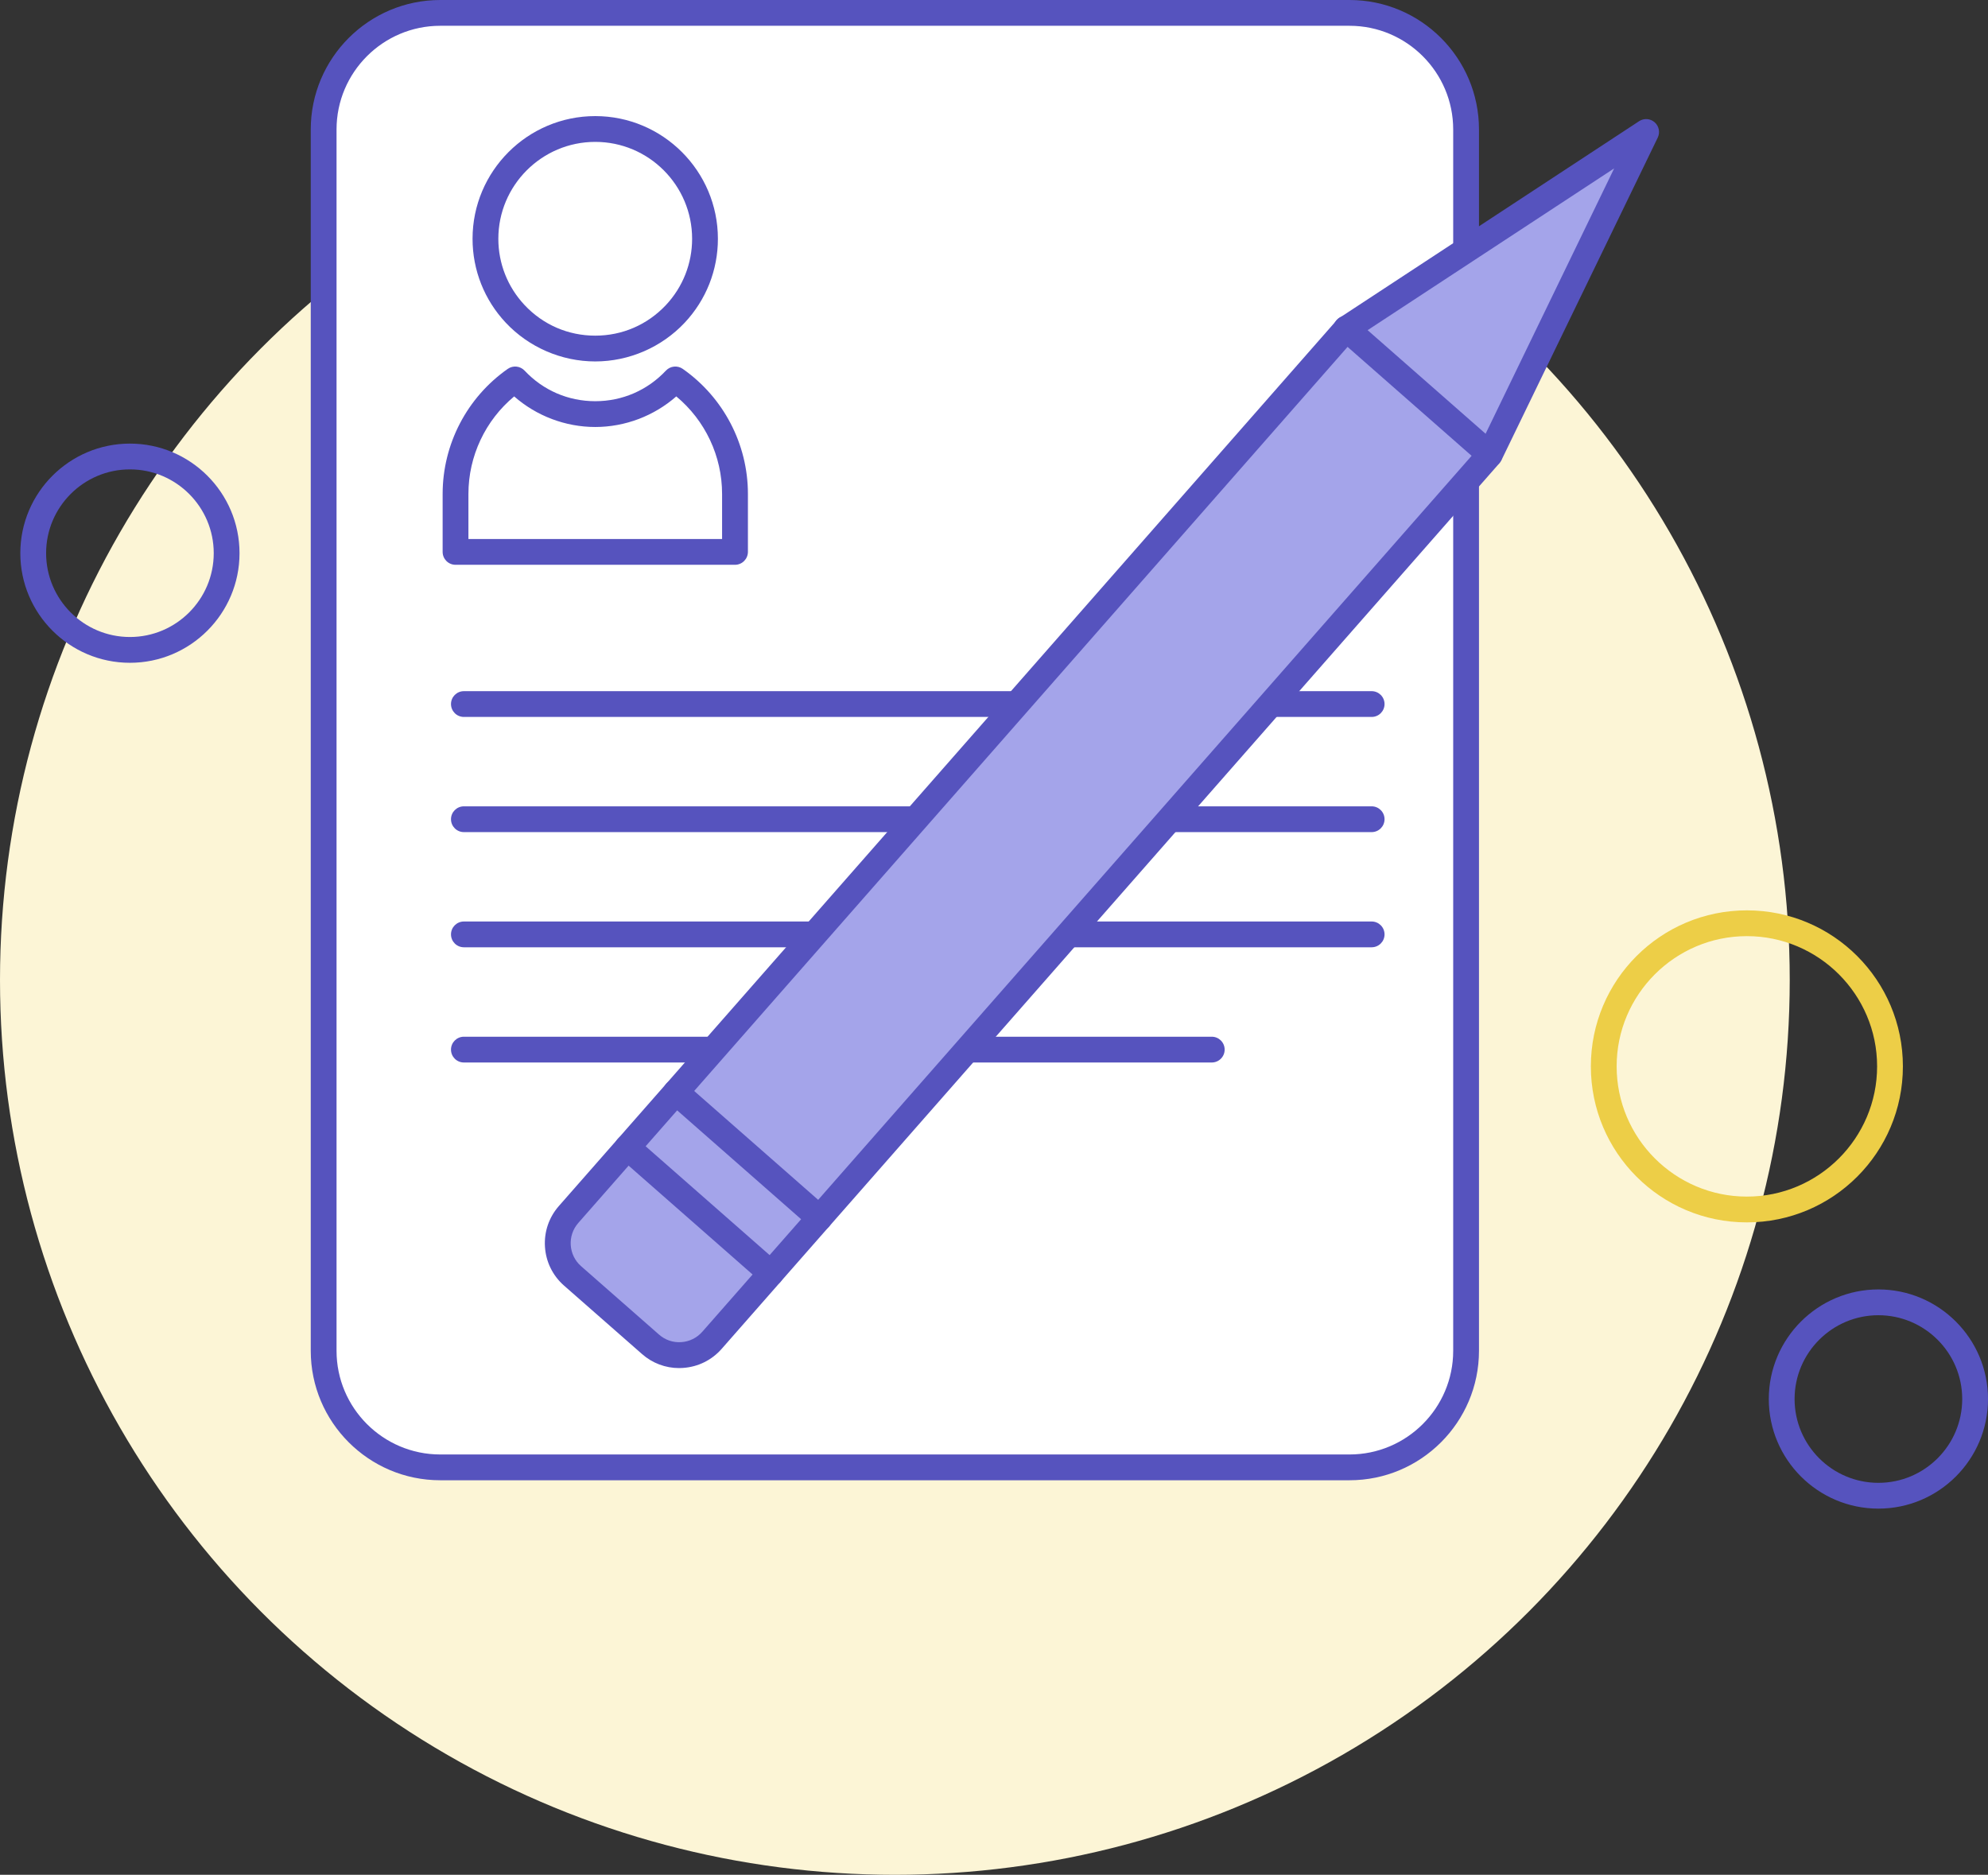 <?xml version="1.0" encoding="utf-8"?>
<!-- Generator: Adobe Illustrator 23.0.1, SVG Export Plug-In . SVG Version: 6.00 Build 0)  -->
<svg version="1.1" id="Layer_1" xmlns="http://www.w3.org/2000/svg" xmlns:xlink="http://www.w3.org/1999/xlink" x="0px" y="0px"
	 viewBox="0 0 385.44 363.51" style="enable-background:new 0 0 385.44 363.51;" xml:space="preserve">
<rect x="0" y="0" width="385.44" height="363.51" fill="#333333" stroke="none"/>
<style type="text/css">
	.st0{fill:#FCF5D6;}
	.st1{fill:#FFFFFF;}
	.st2{fill:#5653BE;}
	.st3{fill:#EDCE47;}
	.st4{fill:#A4A4EA;}
</style>
<g>
	<g>
		<circle class="st0" cx="173.5" cy="190.01" r="173.5"/>
	</g>
	<g>
		<path class="st1" d="M261.65,284.51H85.35c-12.48,0-22.6-10.12-22.6-22.6V25.1c0-12.48,10.12-22.6,22.6-22.6h176.3
			c12.48,0,22.6,10.12,22.6,22.6v236.81C284.25,274.39,274.13,284.51,261.65,284.51z"/>
		<path class="st2" d="M261.65,287.01H85.35c-13.84,0-25.1-11.26-25.1-25.1V25.1C60.25,11.26,71.51,0,85.35,0h176.3
			c13.84,0,25.1,11.26,25.1,25.1v236.81C286.75,275.75,275.49,287.01,261.65,287.01z M85.35,5c-11.08,0-20.1,9.02-20.1,20.1v236.81
			c0,11.08,9.02,20.1,20.1,20.1h176.3c11.08,0,20.1-9.02,20.1-20.1V25.1c0-11.08-9.02-20.1-20.1-20.1H85.35z"/>
	</g>
	<g>
		<path class="st3" d="M338.69,181.51c13.92,0,25.25,11.33,25.25,25.25s-11.33,25.25-25.25,25.25s-25.25-11.33-25.25-25.25
			S324.77,181.51,338.69,181.51 M338.69,176.51c-16.71,0-30.25,13.54-30.25,30.25s13.54,30.25,30.25,30.25s30.25-13.54,30.25-30.25
			S355.4,176.51,338.69,176.51L338.69,176.51z"/>
	</g>
	<g>
		<path class="st2" d="M364.19,292.51c-11.72,0-21.25-9.53-21.25-21.25s9.53-21.25,21.25-21.25s21.25,9.53,21.25,21.25
			S375.91,292.51,364.19,292.51z M364.19,255.01c-8.96,0-16.25,7.29-16.25,16.25s7.29,16.25,16.25,16.25s16.25-7.29,16.25-16.25
			S373.15,255.01,364.19,255.01z"/>
	</g>
	<g>
		<path class="st2" d="M25.19,128.51c-11.72,0-21.25-9.53-21.25-21.25s9.53-21.25,21.25-21.25s21.25,9.53,21.25,21.25
			S36.91,128.51,25.19,128.51z M25.19,91.01c-8.96,0-16.25,7.29-16.25,16.25s7.29,16.25,16.25,16.25s16.25-7.29,16.25-16.25
			S34.15,91.01,25.19,91.01z"/>
	</g>
	<g>
		<path class="st1" d="M142.5,95.77v11.24H88.32V95.77c0-9.19,4.57-17.31,11.57-22.2c3.88,4.14,9.4,6.72,15.52,6.72
			c6.12,0,11.64-2.58,15.52-6.72C137.93,78.46,142.5,86.58,142.5,95.77z"/>
		<path class="st2" d="M142.5,109.51H88.32c-1.38,0-2.5-1.12-2.5-2.5V95.77c0-9.65,4.72-18.71,12.63-24.25
			c1.02-0.71,2.4-0.57,3.26,0.34c3.59,3.83,8.46,5.93,13.7,5.93c5.24,0,10.11-2.11,13.7-5.93c0.85-0.91,2.24-1.05,3.26-0.34
			c7.91,5.54,12.64,14.6,12.64,24.25v11.24C145,108.39,143.88,109.51,142.5,109.51z M90.82,104.51H140v-8.74
			c0-7.33-3.28-14.26-8.88-18.91c-4.32,3.79-9.93,5.93-15.71,5.93c-5.78,0-11.4-2.14-15.72-5.93c-5.59,4.65-8.87,11.58-8.87,18.91
			V104.51z"/>
	</g>
	<g>
		<path class="st1" d="M136.69,46.29c0,5.64-2.19,10.76-5.76,14.56c-3.88,4.14-9.4,6.72-15.52,6.72c-6.12,0-11.64-2.58-15.52-6.72
			c-3.58-3.81-5.76-8.93-5.76-14.56c0-11.75,9.53-21.29,21.29-21.29C127.16,25.01,136.69,34.54,136.69,46.29z"/>
		<path class="st2" d="M115.41,70.08c-6.54,0-12.87-2.74-17.35-7.51c-4.15-4.42-6.44-10.2-6.44-16.27
			c0-13.12,10.67-23.79,23.79-23.79c13.11,0,23.78,10.67,23.78,23.79c0,6.07-2.29,11.85-6.44,16.27
			C128.27,67.34,121.95,70.08,115.41,70.08z M115.41,27.51c-10.36,0-18.79,8.43-18.79,18.79c0,4.79,1.81,9.36,5.09,12.85
			c3.59,3.83,8.46,5.93,13.7,5.93c5.24,0,10.11-2.11,13.7-5.93c3.28-3.5,5.08-8.06,5.08-12.85
			C134.19,35.93,125.77,27.51,115.41,27.51z"/>
	</g>
	<g>
		<line class="st1" x1="89.94" y1="136.51" x2="265.94" y2="136.51"/>
		<path class="st2" d="M265.94,139.01h-176c-1.38,0-2.5-1.12-2.5-2.5s1.12-2.5,2.5-2.5h176c1.38,0,2.5,1.12,2.5,2.5
			S267.32,139.01,265.94,139.01z"/>
	</g>
	<g>
		<line class="st1" x1="89.94" y1="158.84" x2="265.94" y2="158.84"/>
		<path class="st2" d="M265.94,161.34h-176c-1.38,0-2.5-1.12-2.5-2.5s1.12-2.5,2.5-2.5h176c1.38,0,2.5,1.12,2.5,2.5
			S267.32,161.34,265.94,161.34z"/>
	</g>
	<g>
		<line class="st1" x1="89.94" y1="181.17" x2="265.94" y2="181.17"/>
		<path class="st2" d="M265.94,183.67h-176c-1.38,0-2.5-1.12-2.5-2.5s1.12-2.5,2.5-2.5h176c1.38,0,2.5,1.12,2.5,2.5
			S267.32,183.67,265.94,183.67z"/>
	</g>
	<g>
		<line class="st1" x1="89.94" y1="203.51" x2="234.94" y2="203.51"/>
		<path class="st2" d="M234.94,206.01h-145c-1.38,0-2.5-1.12-2.5-2.5s1.12-2.5,2.5-2.5h145c1.38,0,2.5,1.12,2.5,2.5
			S236.32,206.01,234.94,206.01z"/>
	</g>
	<g>
		<g>
			<path class="st4" d="M261.73,63.66l58.11-38.14l-30.31,62.55L138.72,259.81c-3.08,3.5-8.41,3.85-11.91,0.77l-15.12-13.27
				c-3.5-3.08-3.85-8.41-0.77-11.91L261.73,63.66z"/>
		</g>
		<g>
			<g>
				<path class="st2" d="M131.68,265.26c-2.66,0-5.19-0.95-7.2-2.72l-15.12-13.27c-2.2-1.93-3.51-4.6-3.7-7.51
					c-0.19-2.92,0.77-5.73,2.7-7.93L259.17,62.08c0.15-0.17,0.32-0.32,0.51-0.44l58.11-38.14c0.94-0.62,2.18-0.53,3.02,0.21
					c0.84,0.74,1.09,1.96,0.6,2.97L291.1,89.23c-0.1,0.2-0.22,0.39-0.37,0.56L139.92,261.53c-1.93,2.2-4.6,3.51-7.51,3.7
					C132.17,265.25,131.92,265.26,131.68,265.26z M262.7,65.63L112.12,237.12c-2.16,2.46-1.92,6.22,0.54,8.38l15.12,13.27
					c1.19,1.05,2.72,1.57,4.3,1.46c1.58-0.1,3.03-0.82,4.08-2.01L286.75,86.75l26.21-54.1L262.7,65.63z"/>
			</g>
			<g>
				<path class="st2" d="M149.45,249.39c-0.59,0-1.17-0.2-1.65-0.62L120,224.36c-1.04-0.91-1.14-2.49-0.23-3.53
					c0.91-1.04,2.49-1.14,3.53-0.23l27.8,24.41c1.04,0.91,1.14,2.49,0.23,3.53C150.84,249.1,150.15,249.39,149.45,249.39z"/>
			</g>
			<g>
				<path class="st2" d="M158.86,238.67c-0.59,0-1.17-0.21-1.65-0.62l-27.8-24.41c-1.04-0.91-1.14-2.49-0.23-3.53
					c0.91-1.04,2.49-1.14,3.53-0.23l27.8,24.41c1.04,0.91,1.14,2.49,0.23,3.53C160.25,238.38,159.56,238.67,158.86,238.67z"/>
			</g>
			<g>
				<path class="st2" d="M288.82,90.62c-0.59,0-1.17-0.2-1.65-0.62l-27.8-24.41c-1.04-0.91-1.14-2.49-0.23-3.53
					c0.91-1.04,2.49-1.14,3.53-0.23l27.8,24.41c1.04,0.91,1.14,2.49,0.23,3.53C290.21,90.33,289.51,90.62,288.82,90.62z"/>
			</g>
		</g>
	</g>
</g>
</svg>
